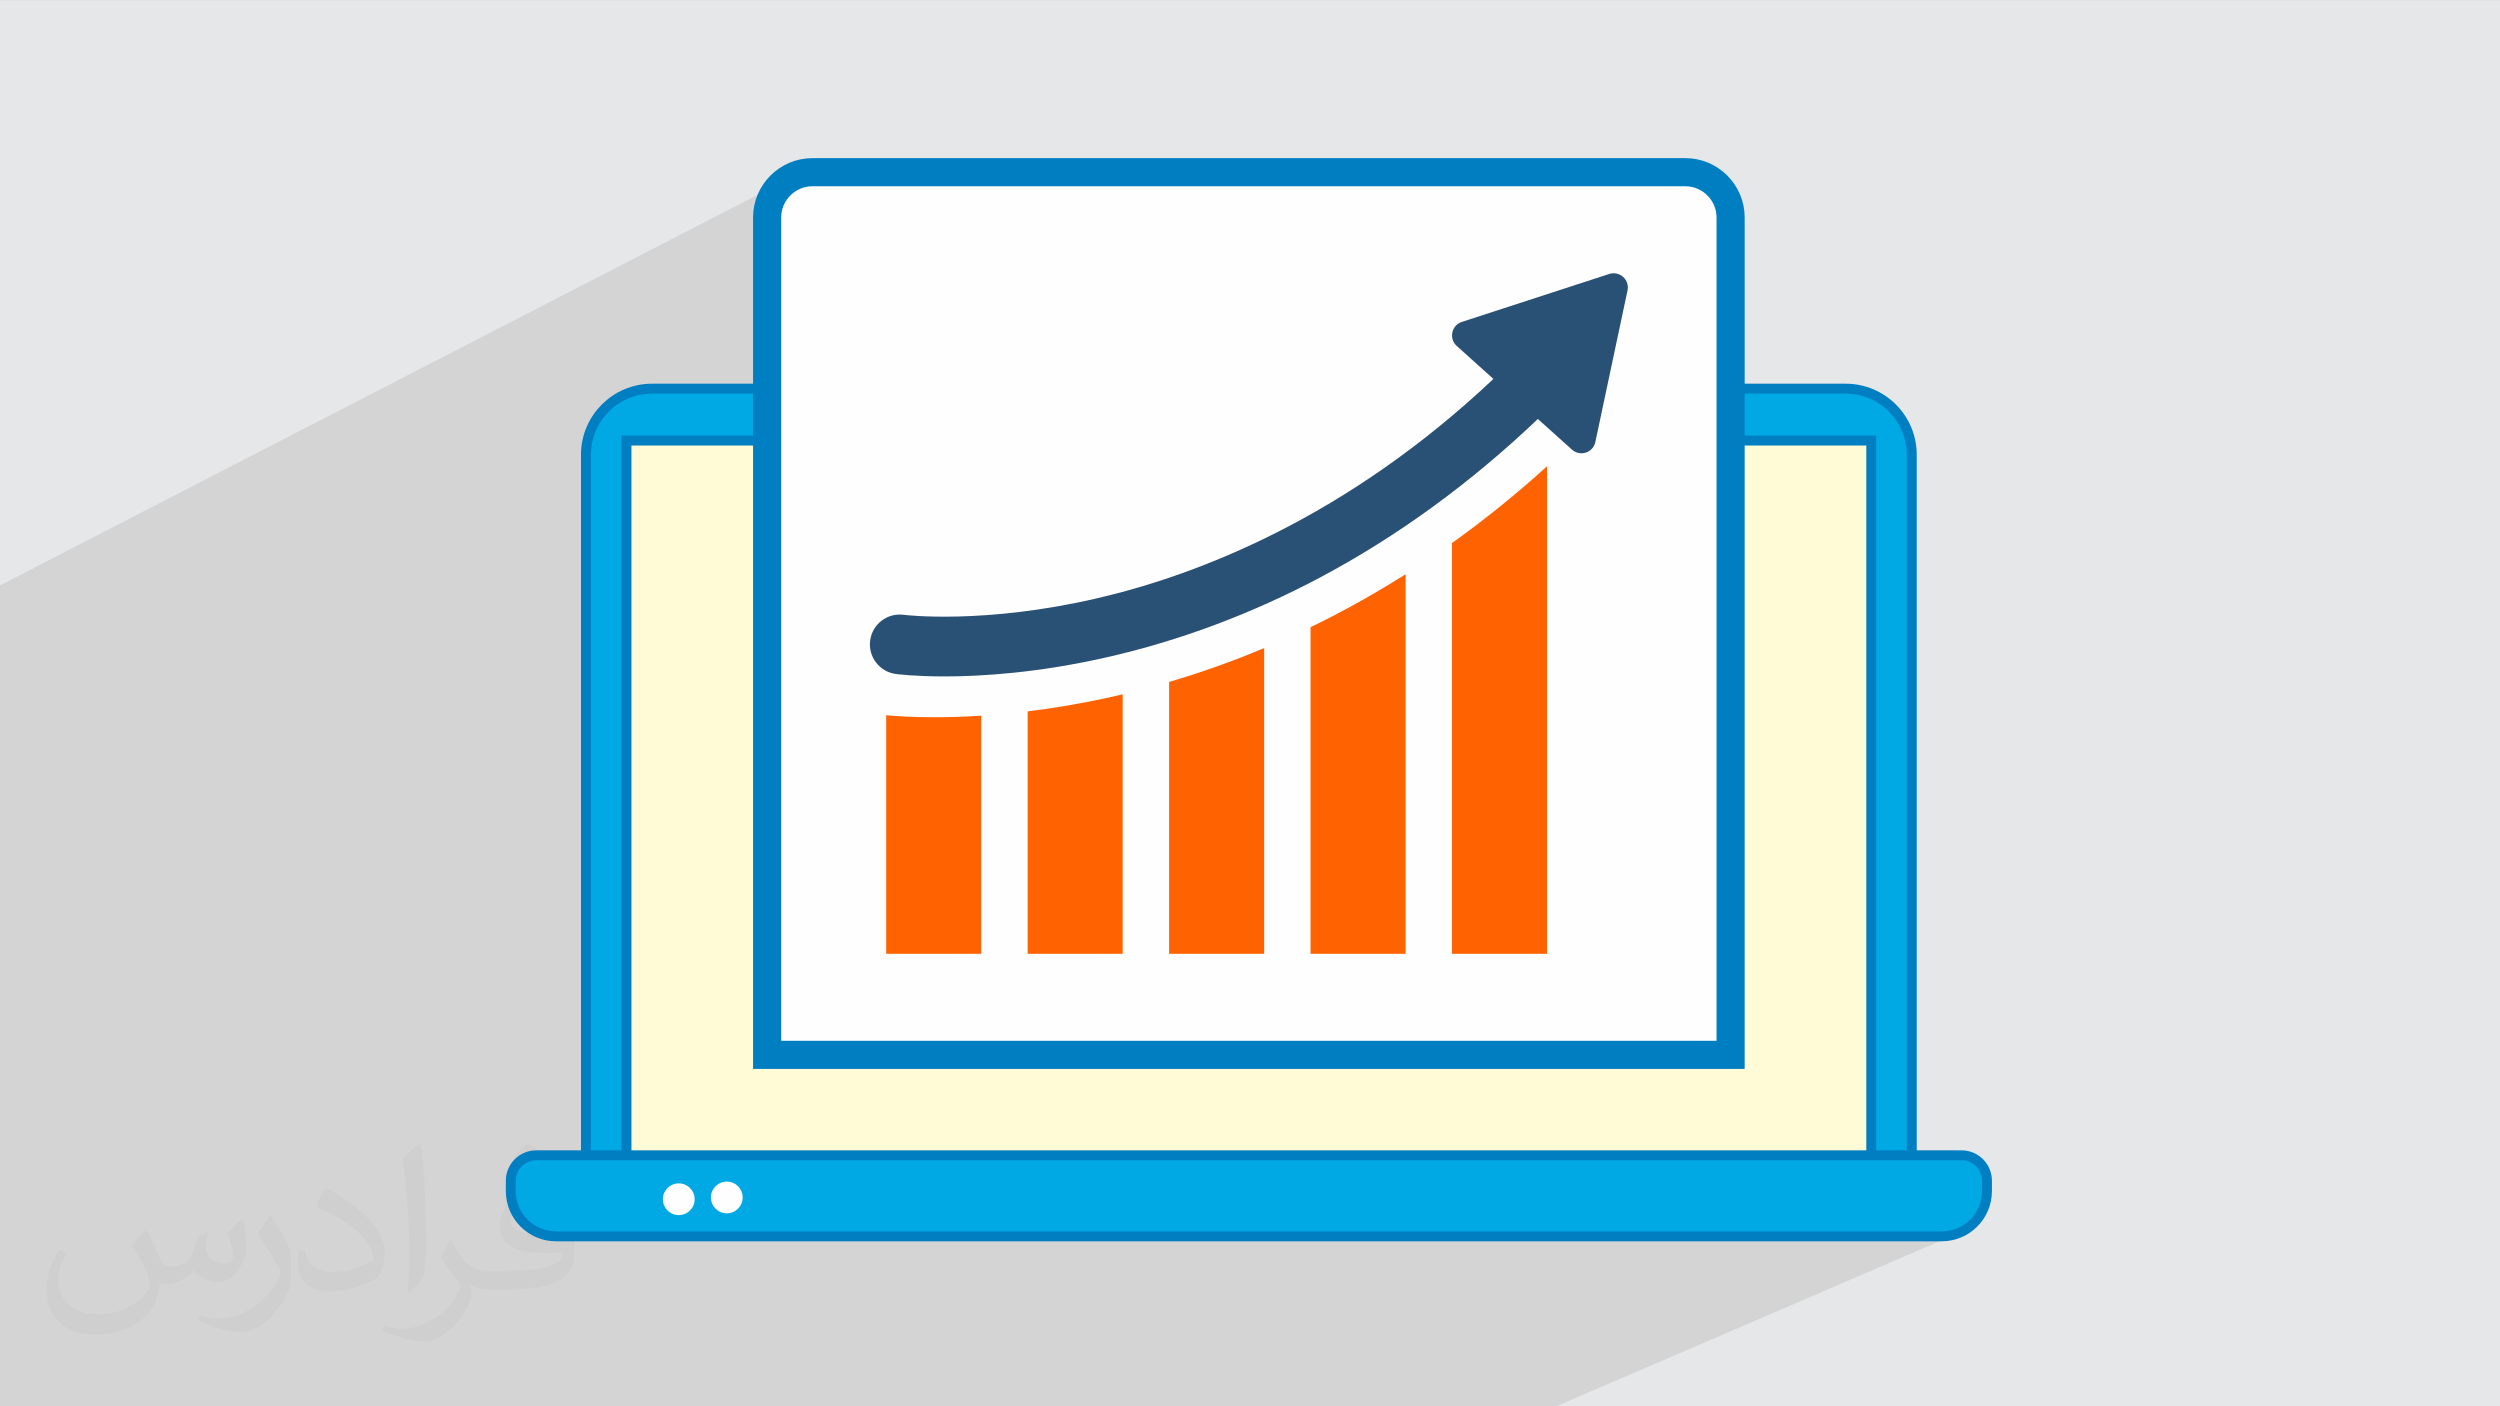 <?xml version="1.0" encoding="UTF-8"?>
<!DOCTYPE svg PUBLIC "-//W3C//DTD SVG 1.1//EN" "http://www.w3.org/Graphics/SVG/1.1/DTD/svg11.dtd">
<!-- Creator: CorelDRAW -->
<svg xmlns="http://www.w3.org/2000/svg" xml:space="preserve" width="3.703in" height="2.083in" version="1.1" style="shape-rendering:geometricPrecision; text-rendering:geometricPrecision; image-rendering:optimizeQuality; fill-rule:evenodd; clip-rule:evenodd"
viewBox="0 0 3703.33 2083.33"
 xmlns:xlink="http://www.w3.org/1999/xlink"
 xmlns:xodm="http://www.corel.com/coreldraw/odm/2003">
 <rect x="0" y="0" width="3703.33" height="2083.33" fill="#808080" stroke="none"/>
 <defs>
  <style type="text/css">
   <![CDATA[
    .str1 {stroke:#007EC2;stroke-width:41.67;stroke-miterlimit:2.613}
    .str0 {stroke:#007EC2;stroke-width:14.7;stroke-miterlimit:10}
    .fil5 {fill:none;fill-rule:nonzero}
    .fil7 {fill:#FEFEFE}
    .fil0 {fill:#E6E7E8}
    .fil6 {fill:#FEFEFE;fill-rule:nonzero}
    .fil3 {fill:#FFFBD6;fill-rule:nonzero}
    .fil4 {fill:#00A9E3;fill-rule:nonzero}
    .fil9 {fill:#295176;fill-rule:nonzero}
    .fil8 {fill:#FF6200;fill-rule:nonzero}
    .fil2 {fill:#373435;fill-opacity:0.031}
    .fil1 {fill:#373435;fill-opacity:0.102}
   ]]>
  </style>
 </defs>
 <g id="Layer_x0020_1">
  <polygon class="fil0" points="-1,0.07 3704.33,0.07 3704.33,2083.26 -1,2083.26 "/>
  <polygon class="fil1" points="2292.06,2083.26 280.87,2083.26 74.59,2083.26 72.63,2083.26 42.67,2083.26 -1,2083.26 -1,2080.46 -1,1149.73 -1,1113.45 -1,1055.32 -1,867.63 1171.48,263.23 1165.95,266.59 1160.79,270.46 1156.02,274.8 1151.69,279.56 1147.82,284.72 1144.46,290.25 1141.63,296.11 1139.37,302.26 1137.7,308.67 1136.69,315.3 1136.34,322.13 1136.34,575.77 867.94,711.22 867.94,1711.5 756.58,1763.56 756.58,1764.5 756.93,1771.35 757.94,1778.01 759.6,1784.44 761.85,1790.6 764.68,1796.46 768.04,1801.99 771.9,1807.15 776.22,1811.92 780.99,1816.24 786.15,1820.11 791.68,1823.46 797.54,1826.29 803.7,1828.54 810.13,1830.2 816.79,1831.21 823.65,1831.56 2876.35,1831.56 2883.21,1831.21 2889.87,1830.2 2896.3,1828.54 2902.46,1826.29 2305.64,2083.26 "/>
  <path class="fil2" d="M218.02 1825.24c7,11 12,21 16,32 3,7 5,19 21,19 5,0 11,-2 17,-5 7,-3 11,-9 14,-17l6 -21 15 -8 1 1c-2,8 -3,15 -3,21 0,18 15,24 27,24 7,0 13,-3 13,-10 0,-8 -4,-23 -8,-35 7,-7 14,-14 22,-20l1 1c3,15 5,30 5,40 0,10 -4,20 -8,27 -7,14 -20,25 -36,25 -12,0 -25,-6 -34,-17l-1 0c-9,11 -22,20 -43,20l-7 0c-1,14 -4,24 -9,33 -13,25 -50,42 -85.01,42 -49,0 -73.01,-28 -73.01,-66 0,-23 8,-45 19,-60l10 4c-7,14 -12,27 -12,40 0,35 29,52 61,52 31,0 68.01,-20 75.01,-42 -3,-25 -12,-36 -26,-59 5,-8 10,-15 17,-23l1 0 0 0 0 0 0 0 0 0 4 2 0 0 0.02 -0.01zm563.05 -132.01c10,6 20,14 30,23 -6,8 -12,15 -21,21 -10,-8 -20,-15 -30,-22 7,-8 14,-15 21,-22l0 0 0 0 0 0 0 0 0 -0zm5 96.01c-17,0 -30,11 -30,19 0,17 33,23 73.01,23 -5,-20 -22,-42 -43,-42l0 0 0 0zm-37 93.01c22,0 41,-1 55,-4 16,-4 30,-12 30,-18 0,-2 0,-3 -1,-5 -9,1 -19,1 -29,1 -29,0 -52,-7 -60,-23 -2,-5 -4,-10 -4,-15 0,-16 7,-31 19,-42 10,-9 21,-14 33,-14 20,0 37,17 48,42 6,14 11,30 11,51 0,14 -4,25 -12,34 -16,15 -45,21 -90.01,21l-21 0 0 0 -5 0c-11,0 -19,-2 -25,-7l-1 0c0,3 1,5 1,8 0,10 -3,23 -10,33 -20,30 -42,43 -60,43 -19,0 -42,-7 -63,-17l4 -7c7,3 16,5 29,5 34,0 78.01,-33 84.01,-64 -1,-3 -3,-6 -7,-10 -10,-12 -16,-22 -22,-32 5,-10 10,-18 14,-25l2 0c14,29 28,46 57,46l4 0 0 0 21 0 0 0 0 0 0 0 0 0 -2 -1 0 0 -0 -0zm-146.01 31c2,-14 3,-29 3,-43l0 -21c0,-39 -5,-96.01 -9,-133.01 7,-8 17,-17 25,-23l2 1c5,47 7,101.01 7,151.01 0,13 -1,26 -2,35 -1,12 -8,21 -22,35l-3 -1 0 0 0 0 0 0 -1 -1 0 0 -0 0zm-151.02 -62.01c1,18 10,33 41,33 20,0 36,-5 55,-14 3,-2 5,-3 5,-5 0,-12 -9,-27 -24,-41 -14,-13 -34,-25 -51,-32 -6,-3 -8,-5 -8,-8 0,-5 7,-17 13,-24l2 0c20,11 43,27 60,44 15,16 25,33 25,51 0,13 -4,26 -11,38 -23,11 -46,20 -70.01,20 -29,0 -48,-13 -48,-45 0,-3 0,-9 1,-16l10 0 0 0 0 0 0 0 0 0 0 -1 0 0 0 0zm-52 -52l18 29c7,11 13,22 13,41l0 24c0,19 -12,39 -32,60 -15,14 -29,20 -41,20 -19,0 -40,-6 -65,-17l3 -7c8,2 17,4 28,4 36,0 72.01,-26 88.01,-58 2,-4 3,-7 3,-9 0,-4 -2,-8 -4,-11 -9,-17 -19,-33 -30,-47 6,-9 12,-18 18,-27l2 0 0 0 0 0 0 0 0 0 -1 -2 0 0 0 -0z"/>
  <g id="_2347201337456">
   <polygon class="fil3" points="907.73,1731.24 2789.69,1731.24 2789.69,643.28 907.73,643.28 "/>
   <path class="fil4" d="M2772.01 1771.54l-1844.04 0 0 -1118.9 1844.04 0 0 1118.9zm-37.93 -1195.77l-1768.19 0c-54.09,0 -97.97,43.87 -97.97,97.96l0 1126.61 1964.12 0 0 -1126.61c0,-54.09 -43.87,-97.96 -97.96,-97.96z"/>
   <path class="fil5 str0" d="M2772.01 1771.54l-1844.04 0 0 -1118.9 1844.04 0 0 1118.9zm-37.93 -1195.77l-1768.19 0c-54.09,0 -97.97,43.87 -97.97,97.96l0 1126.61 1964.12 0 0 -1126.61c0,-54.09 -43.87,-97.96 -97.96,-97.96z"/>
   <path class="fil4" d="M2876.35 1831.56l-2052.71 0c-37.04,0 -67.06,-30.02 -67.06,-67.06l0 -15.33c0,-20.8 16.86,-37.67 37.67,-37.67l2111.5 0c20.8,0 37.67,16.87 37.67,37.67l0 15.33c0,37.04 -30.02,67.06 -67.06,67.06z"/>
   <path class="fil5 str0" d="M2876.35 1831.56l-2052.71 0c-37.04,0 -67.06,-30.02 -67.06,-67.06l0 -15.33c0,-20.8 16.86,-37.67 37.67,-37.67l2111.5 0c20.8,0 37.67,16.87 37.67,37.67l0 15.33c0,37.04 -30.02,67.06 -67.06,67.06z"/>
   <path class="fil6" d="M1028.95 1776.61c0,13 -10.54,23.53 -23.54,23.53 -12.99,0 -23.53,-10.53 -23.53,-23.53 0,-13 10.54,-23.53 23.53,-23.53 13,0 23.54,10.53 23.54,23.53z"/>
   <path class="fil6" d="M1100.08 1773.94c0,12.99 -10.54,23.53 -23.53,23.53 -13,0 -23.53,-10.54 -23.53,-23.53 0,-13 10.53,-23.53 23.53,-23.53 13,0 23.53,10.53 23.53,23.53z"/>
   <path class="fil7 str1" d="M1203.35 255.11l1293.28 0c36.87,0 67.02,30.16 67.02,67.02l0 1240.59 -1427.32 0 0 -1240.59c0,-36.86 30.15,-67.02 67.02,-67.02z"/>
   <g>
    <path class="fil8" d="M1312.72 1059.59l0 353.44 140.79 0 0 -352.76c-26.02,1.66 -49.28,2.28 -69.22,2.28 -34.19,0 -58.77,-1.76 -71.57,-2.96z"/>
    <path class="fil8" d="M1522.27 1053.85l0 359.18 140.8 0 0 -384.49c-5.38,1.28 -10.76,2.56 -16.15,3.76 -44.84,10.06 -86.64,16.91 -124.65,21.54z"/>
    <path class="fil8" d="M1731.82 1413.03l140.8 0 0 -452.91c-46.2,19.35 -93.2,36.11 -140.8,50.15l0 402.76z"/>
    <path class="fil8" d="M1941.38 929.14l0 483.89 140.8 0 0 -562.32c-33.2,21.02 -67.02,40.59 -101.44,58.61 -13.04,6.83 -26.16,13.43 -39.36,19.82z"/>
    <path class="fil8" d="M2150.94 804.45l0 608.58 140.8 0 0 -722.32c-45.27,41.07 -92.26,79.05 -140.8,113.74z"/>
    <path class="fil9" d="M2383.86 405.85l-109.18 35.52 -109.18 35.52c-15.39,5 -19.59,24.79 -7.56,35.61l54.31 48.87c-217.63,205.34 -437.08,289.91 -585.81,324.65 -168.83,39.42 -285.8,25.05 -287.82,24.79 -24.15,-3.23 -46.39,13.72 -49.65,37.89 -3.27,24.19 13.69,46.46 37.88,49.73 2.33,0.32 28.17,3.66 72.15,3.66 55.62,0 140.26,-5.35 243.05,-28.94 107.32,-24.63 212.75,-64.2 313.37,-117.63 114.42,-60.74 222.81,-139.7 322.72,-234.85l50.49 45.43c12.04,10.83 31.28,4.57 34.64,-11.26l23.83 -112.3 23.84 -112.3c3.35,-15.86 -11.69,-29.39 -27.09,-24.39z"/>
   </g>
  </g>
 </g>
</svg>
